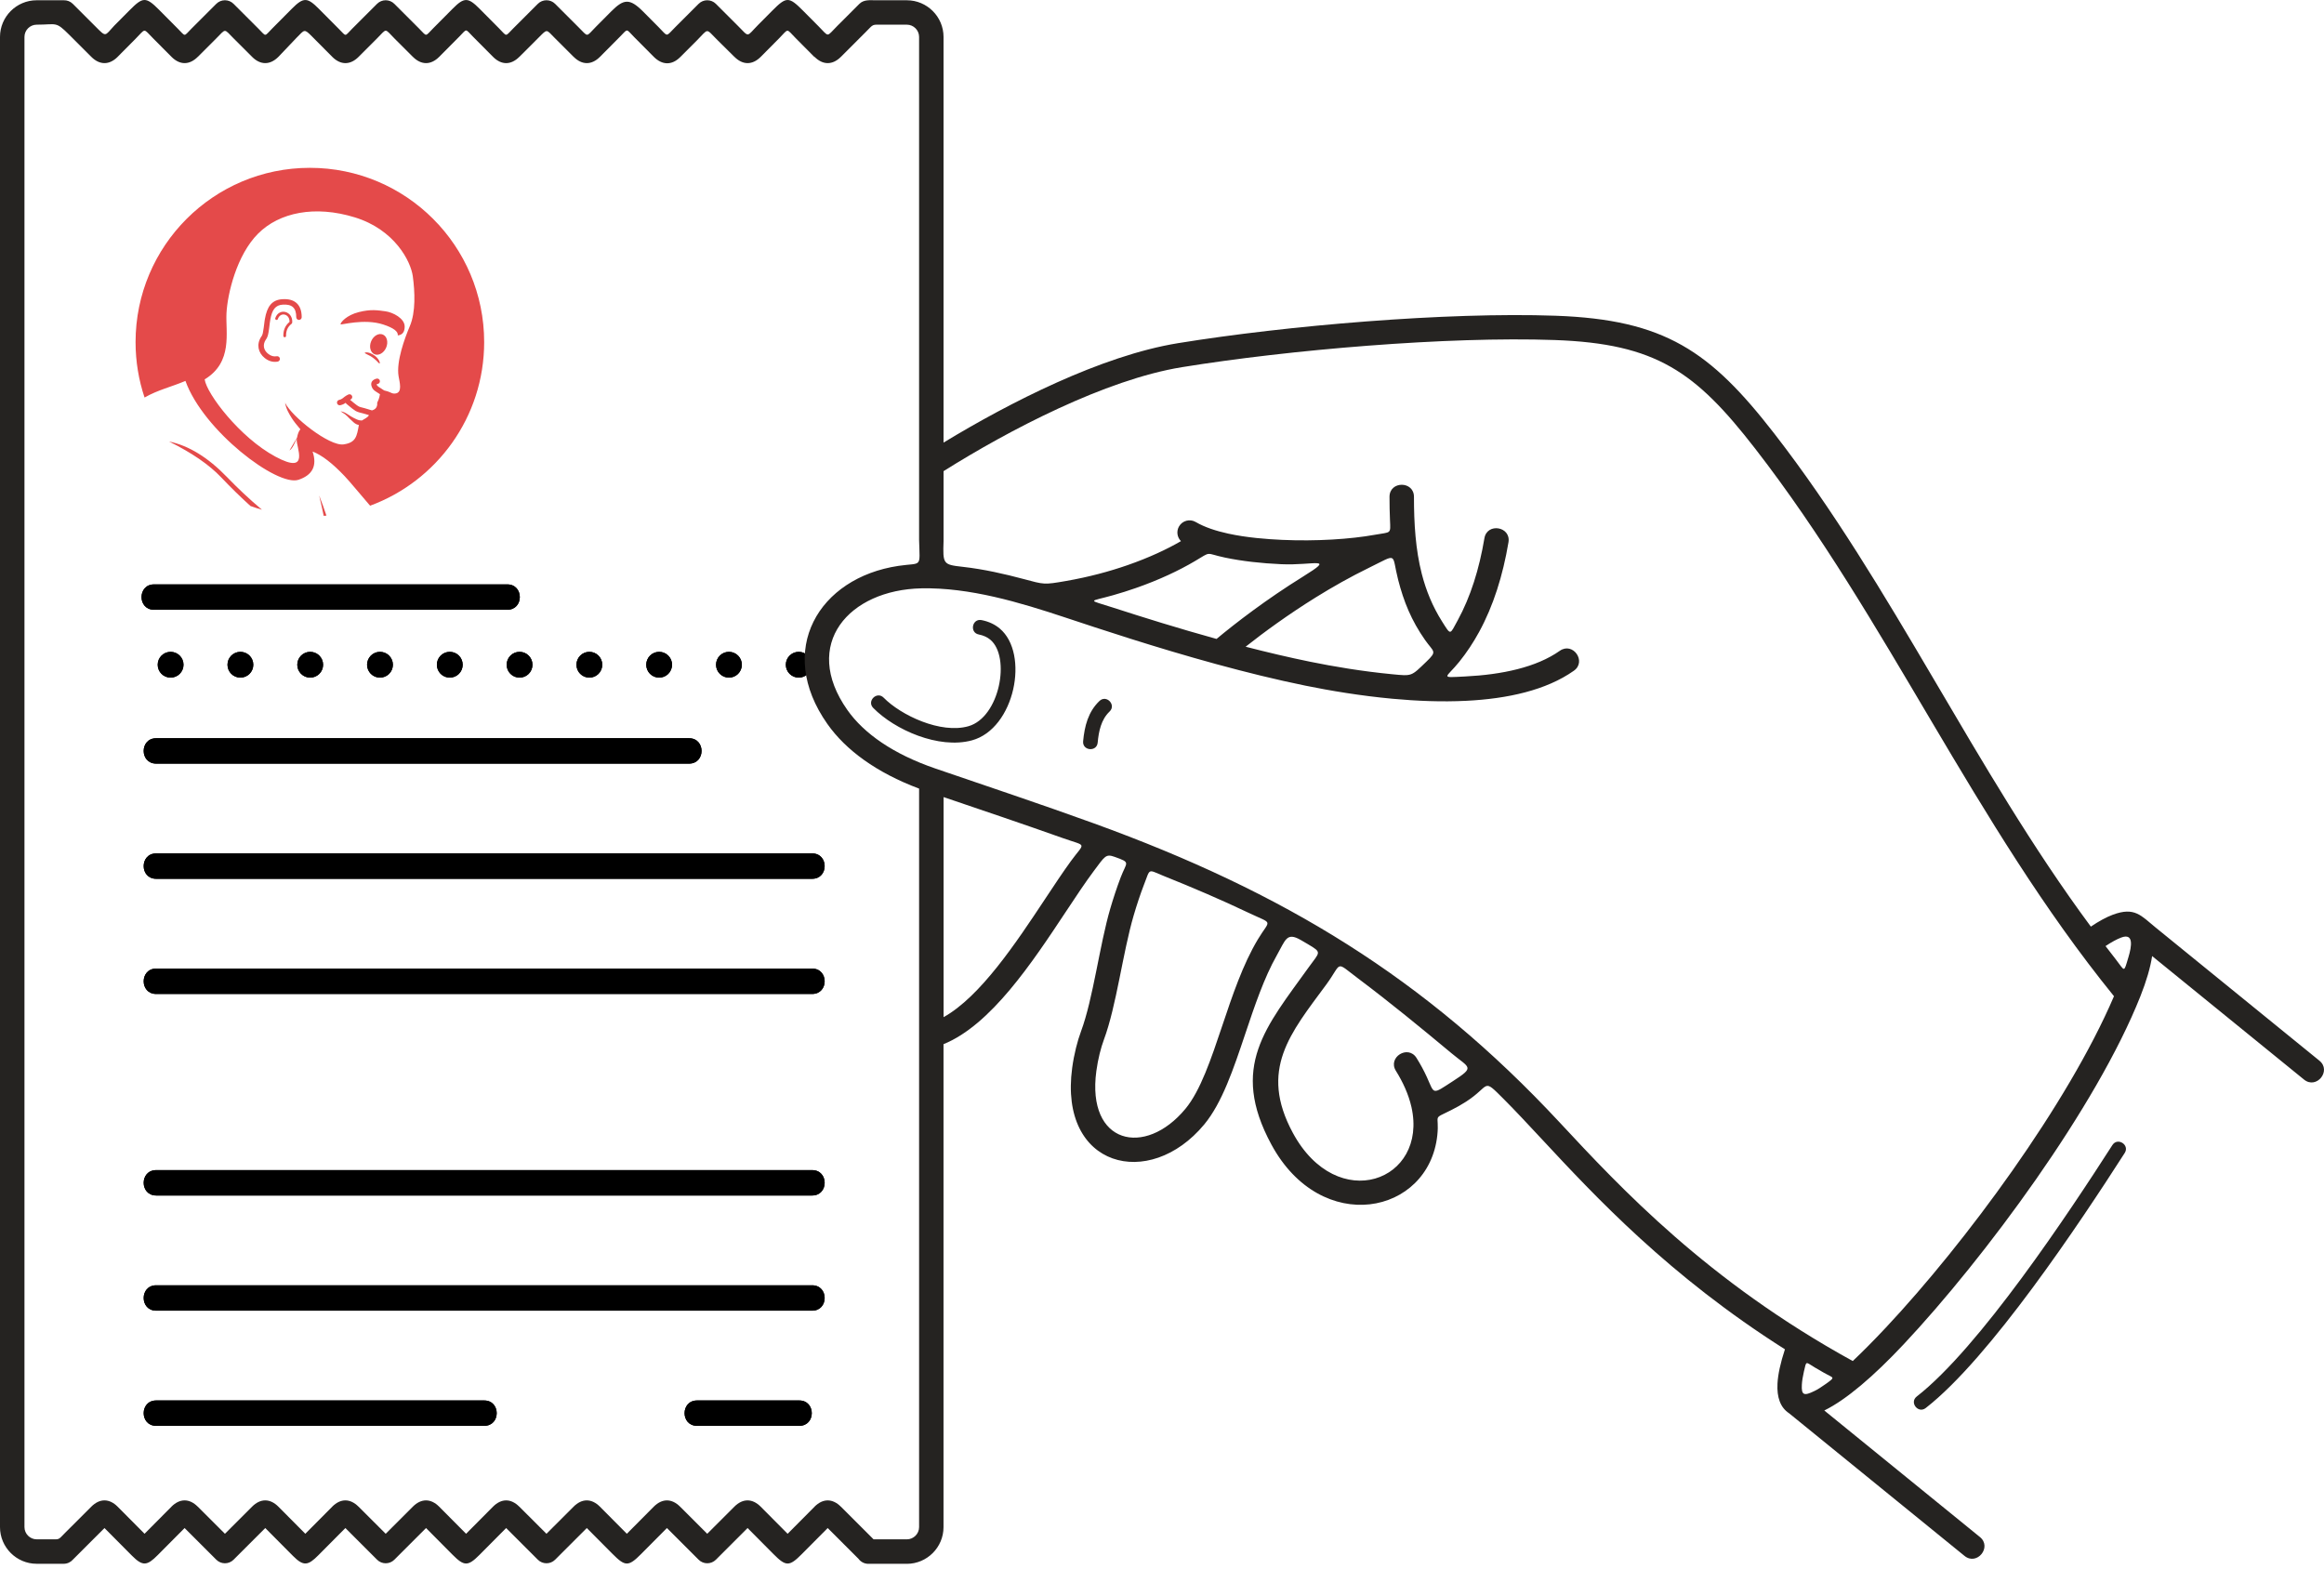 <svg width="360" height="243" viewBox="0 0 360 243" fill="none" xmlns="http://www.w3.org/2000/svg">
<path d="M107.985 216.962C105.398 216.962 105.398 220.894 107.985 220.894H123.808C126.395 220.894 126.395 216.962 123.808 216.962H107.985Z" fill="black"/>
<path d="M125.728 102.982C125.728 101.878 124.833 100.984 123.729 100.984C122.625 100.984 121.729 101.878 121.729 102.982C121.729 104.085 122.625 104.98 123.729 104.98C124.833 104.98 125.728 104.085 125.728 102.982Z" fill="black"/>
<path d="M114.917 102.982C114.917 101.878 114.022 100.984 112.918 100.984C111.813 100.984 110.918 101.878 110.918 102.982C110.918 104.085 111.813 104.98 112.918 104.98C114.022 104.98 114.917 104.085 114.917 102.982Z" fill="black"/>
<path d="M104.106 102.982C104.106 101.878 103.21 100.984 102.106 100.984C101.002 100.984 100.107 101.878 100.107 102.982C100.107 104.085 101.002 104.98 102.106 104.98C103.21 104.98 104.106 104.085 104.106 102.982Z" fill="black"/>
<path d="M93.294 102.982C93.294 101.878 92.399 100.984 91.295 100.984C90.191 100.984 89.296 101.878 89.296 102.982C89.296 104.085 90.191 104.98 91.295 104.98C92.399 104.98 93.294 104.085 93.294 102.982Z" fill="black"/>
<path d="M82.483 102.982C82.483 101.878 81.588 100.984 80.484 100.984C79.38 100.984 78.485 101.878 78.485 102.982C78.485 104.085 79.38 104.98 80.484 104.98C81.588 104.98 82.483 104.085 82.483 102.982Z" fill="black"/>
<path d="M71.672 102.982C71.672 101.878 70.777 100.984 69.673 100.984C68.569 100.984 67.673 101.878 67.673 102.982C67.673 104.085 68.569 104.98 69.673 104.98C70.777 104.98 71.672 104.085 71.672 102.982Z" fill="black"/>
<path d="M60.861 102.982C60.861 101.878 59.965 100.984 58.861 100.984C57.758 100.984 56.862 101.878 56.862 102.982C56.862 104.085 57.758 104.98 58.861 104.98C59.965 104.98 60.861 104.085 60.861 102.982Z" fill="black"/>
<path d="M50.05 102.982C50.05 101.878 49.154 100.984 48.05 100.984C46.946 100.984 46.051 101.878 46.051 102.982C46.051 104.085 46.946 104.98 48.05 104.98C49.154 104.98 50.05 104.085 50.05 102.982Z" fill="black"/>
<path d="M39.238 102.982C39.238 101.878 38.343 100.984 37.239 100.984C36.135 100.984 35.24 101.878 35.24 102.982C35.24 104.085 36.135 104.98 37.239 104.98C38.343 104.98 39.238 104.085 39.238 102.982Z" fill="black"/>
<path d="M28.427 102.982C28.427 101.878 27.532 100.984 26.428 100.984C25.324 100.984 24.429 101.878 24.429 102.982C24.429 104.085 25.324 104.98 26.428 104.98C27.532 104.98 28.427 104.085 28.427 102.982Z" fill="black"/>
<path d="M24.197 216.962C21.61 216.962 21.61 220.894 24.197 220.894H75.002C77.589 220.894 77.589 216.962 75.002 216.962H24.197Z" fill="black"/>
<path d="M24.197 199.119C21.61 199.119 21.61 203.051 24.197 203.051H125.804C128.391 203.051 128.391 199.119 125.804 199.119H24.197Z" fill="black"/>
<path d="M24.197 181.276C21.61 181.276 21.61 185.208 24.197 185.208H125.804C128.391 185.208 128.391 181.276 125.804 181.276H24.197Z" fill="black"/>
<path d="M24.197 150.054C21.61 150.054 21.61 153.987 24.197 153.987H125.804C128.391 153.987 128.391 150.054 125.804 150.054H24.197Z" fill="black"/>
<path d="M24.197 132.211C21.61 132.211 21.61 136.144 24.197 136.144H125.804C128.391 136.144 128.391 132.211 125.804 132.211H24.197Z" fill="black"/>
<path d="M24.197 114.368C21.61 114.368 21.61 118.301 24.197 118.301H106.734C109.321 118.301 109.321 114.368 106.734 114.368H24.197Z" fill="black"/>
<path d="M23.864 90.535C21.277 90.535 21.277 94.467 23.864 94.467H78.581C81.168 94.467 81.168 90.535 78.581 90.535H23.864Z" fill="black"/>
<path d="M107.985 216.962C105.398 216.962 105.398 220.894 107.985 220.894H123.808C126.395 220.894 126.395 216.962 123.808 216.962H107.985Z" fill="black"/>
<path d="M125.728 102.982C125.728 101.878 124.833 100.984 123.729 100.984C122.625 100.984 121.729 101.878 121.729 102.982C121.729 104.085 122.625 104.98 123.729 104.98C124.833 104.98 125.728 104.085 125.728 102.982Z" fill="black"/>
<path d="M114.917 102.982C114.917 101.878 114.022 100.984 112.918 100.984C111.813 100.984 110.918 101.878 110.918 102.982C110.918 104.085 111.813 104.98 112.918 104.98C114.022 104.98 114.917 104.085 114.917 102.982Z" fill="black"/>
<path d="M104.106 102.982C104.106 101.878 103.21 100.984 102.106 100.984C101.002 100.984 100.107 101.878 100.107 102.982C100.107 104.085 101.002 104.98 102.106 104.98C103.21 104.98 104.106 104.085 104.106 102.982Z" fill="black"/>
<path d="M93.294 102.982C93.294 101.878 92.399 100.984 91.295 100.984C90.191 100.984 89.296 101.878 89.296 102.982C89.296 104.085 90.191 104.98 91.295 104.98C92.399 104.98 93.294 104.085 93.294 102.982Z" fill="black"/>
<path d="M82.483 102.982C82.483 101.878 81.588 100.984 80.484 100.984C79.38 100.984 78.485 101.878 78.485 102.982C78.485 104.085 79.38 104.98 80.484 104.98C81.588 104.98 82.483 104.085 82.483 102.982Z" fill="black"/>
<path d="M71.672 102.982C71.672 101.878 70.777 100.984 69.673 100.984C68.569 100.984 67.673 101.878 67.673 102.982C67.673 104.085 68.569 104.98 69.673 104.98C70.777 104.98 71.672 104.085 71.672 102.982Z" fill="black"/>
<path d="M60.861 102.982C60.861 101.878 59.965 100.984 58.861 100.984C57.758 100.984 56.862 101.878 56.862 102.982C56.862 104.085 57.758 104.98 58.861 104.98C59.965 104.98 60.861 104.085 60.861 102.982Z" fill="black"/>
<path d="M50.05 102.982C50.05 101.878 49.154 100.984 48.05 100.984C46.946 100.984 46.051 101.878 46.051 102.982C46.051 104.085 46.946 104.98 48.05 104.98C49.154 104.98 50.05 104.085 50.05 102.982Z" fill="black"/>
<path d="M39.238 102.982C39.238 101.878 38.343 100.984 37.239 100.984C36.135 100.984 35.24 101.878 35.24 102.982C35.24 104.085 36.135 104.98 37.239 104.98C38.343 104.98 39.238 104.085 39.238 102.982Z" fill="black"/>
<path d="M28.427 102.982C28.427 101.878 27.532 100.984 26.428 100.984C25.324 100.984 24.429 101.878 24.429 102.982C24.429 104.085 25.324 104.98 26.428 104.98C27.532 104.98 28.427 104.085 28.427 102.982Z" fill="black"/>
<path d="M24.197 216.962C21.61 216.962 21.61 220.894 24.197 220.894H75.002C77.589 220.894 77.589 216.962 75.002 216.962H24.197Z" fill="black"/>
<path d="M24.197 199.119C21.61 199.119 21.61 203.051 24.197 203.051H125.804C128.391 203.051 128.391 199.119 125.804 199.119H24.197Z" fill="black"/>
<path d="M24.197 181.276C21.61 181.276 21.61 185.208 24.197 185.208H125.804C128.391 185.208 128.391 181.276 125.804 181.276H24.197Z" fill="black"/>
<path d="M24.197 150.054C21.61 150.054 21.61 153.987 24.197 153.987H125.804C128.391 153.987 128.391 150.054 125.804 150.054H24.197Z" fill="black"/>
<path d="M24.197 132.211C21.61 132.211 21.61 136.144 24.197 136.144H125.804C128.391 136.144 128.391 132.211 125.804 132.211H24.197Z" fill="black"/>
<path d="M24.197 114.368C21.61 114.368 21.61 118.301 24.197 118.301H106.734C109.321 118.301 109.321 114.368 106.734 114.368H24.197Z" fill="black"/>
<path d="M23.864 90.535C21.277 90.535 21.277 94.467 23.864 94.467H78.581C81.168 94.467 81.168 90.535 78.581 90.535H23.864Z" fill="black"/>
<path d="M49.438 76.756C49.874 77.881 50.25 78.922 50.567 79.879C50.425 79.893 50.284 79.905 50.142 79.916C50.01 79.238 49.776 78.185 49.438 76.756ZM26.182 68.397C29.232 69.028 32.228 70.868 35.173 73.917C36.784 75.586 38.645 77.35 40.578 78.967C39.976 78.796 39.384 78.604 38.8 78.392C37.26 77.004 35.729 75.497 34.226 73.917C32.388 71.985 29.707 70.144 26.182 68.397ZM48 26C62.912 26 75 38.088 75 53C75 64.632 67.644 74.547 57.33 78.345C55.731 76.501 54.314 74.744 53.382 73.759C51.489 71.761 49.836 70.493 48.422 69.954C49.151 72.143 48.422 73.602 46.233 74.331C42.951 75.425 31.495 66.74 28.726 59.012C26.459 59.971 24.523 60.376 22.393 61.585C21.49 58.888 21 56.001 21 53C21 38.088 33.088 26 48 26ZM54.959 33.673C48.807 31.78 43.287 32.884 39.975 36.197C36.662 39.509 35.243 45.503 35.085 48.499C34.927 51.496 36.119 56.094 31.703 58.775C32.018 61.007 37.136 67.766 42.656 70.739C48.176 73.713 45.811 69.139 45.968 68.058C45.977 68 45.986 67.944 45.995 67.891C45.628 68.721 45.259 69.544 44.843 69.781L46.011 67.802C46.121 67.213 46.293 66.781 46.529 66.504C45.924 65.8 45.483 65.23 45.208 64.793C44.794 64.138 44.321 63.349 44.163 62.403C45.178 64.534 51.016 69.162 53.224 68.846C55.146 68.572 55.274 67.585 55.59 65.85L55.592 65.84C55.326 65.794 55.057 65.674 54.801 65.45C53.539 64.346 54.013 64.504 52.751 63.715C53.697 63.873 53.855 64.346 55.274 64.977C55.563 65.106 55.833 65.149 56.078 65.14C56.444 64.885 56.913 64.731 57.158 64.32L56.898 64.235L56.69 64.172C56.554 64.132 56.424 64.095 56.295 64.06L55.666 63.895L55.557 63.863C55.453 63.83 55.363 63.797 55.274 63.756L55.116 63.678L55.069 63.652C54.801 63.499 54.483 63.245 53.672 62.569C53.635 62.538 53.605 62.502 53.581 62.463L53.55 62.401L53.541 62.409C53.295 62.586 53.063 62.695 52.718 62.777C52.491 62.831 52.263 62.69 52.21 62.464C52.156 62.237 52.296 62.01 52.523 61.956C52.745 61.903 52.879 61.844 53.032 61.736L53.159 61.639L53.275 61.547L53.408 61.444C53.583 61.316 53.748 61.217 53.966 61.117C54.178 61.02 54.428 61.114 54.525 61.325L54.549 61.39C54.603 61.586 54.508 61.797 54.318 61.885L54.223 61.93L54.743 62.36L54.848 62.446C55.249 62.77 55.421 62.89 55.582 62.969L55.622 62.987L55.674 63.01C55.709 63.024 55.747 63.038 55.79 63.051L55.895 63.083L55.94 63.095C56.073 63.131 56.402 63.215 56.515 63.246C56.852 63.337 57.199 63.441 57.616 63.58L57.624 63.583C58.56 63.325 58.429 62.523 58.429 62.38C58.551 62.135 58.769 61.699 58.86 61.073L58.214 60.654L58.108 60.58C57.943 60.462 57.836 60.36 57.744 60.228C57.666 60.116 57.609 59.992 57.556 59.831C57.363 59.253 57.69 58.817 58.327 58.658C58.553 58.601 58.782 58.739 58.838 58.965C58.895 59.191 58.758 59.42 58.532 59.476L58.382 59.513L58.361 59.52C58.35 59.524 58.347 59.529 58.347 59.536L58.356 59.564L58.378 59.626C58.399 59.682 58.418 59.719 58.438 59.748C58.467 59.79 58.513 59.833 58.605 59.899L58.751 59.996L58.829 60.046C59.006 60.16 59.298 60.348 59.452 60.451L59.491 60.482C59.865 60.553 60.288 60.707 60.479 60.802C60.795 60.96 60.986 61 61.268 60.96C62.372 60.802 61.899 59.225 61.741 58.279C61.367 56.032 62.671 52.429 63.476 50.55C64.422 48.342 64.265 45.187 63.949 42.821C63.634 40.455 61.11 35.566 54.959 33.673ZM56.543 54.628C56.788 54.526 57.431 54.618 58.124 55.16C58.817 55.701 58.981 56.48 58.724 56.283C58.467 56.086 58.54 56.022 57.847 55.48C57.154 54.939 56.299 54.729 56.543 54.628ZM43.763 46.353C45.688 46.232 46.735 47.214 46.735 49.14C46.735 49.373 46.546 49.562 46.313 49.562C46.08 49.562 45.891 49.373 45.891 49.14C45.891 47.701 45.255 47.105 43.811 47.195C42.663 47.255 42.144 47.978 41.87 49.532L41.786 50.086L41.71 50.698L41.688 50.875C41.579 51.727 41.485 52.143 41.274 52.474L41.224 52.549L41.152 52.656C40.655 53.442 40.838 54.252 41.529 54.804C41.963 55.151 42.399 55.274 42.866 55.191C43.095 55.15 43.314 55.303 43.355 55.533C43.396 55.762 43.243 55.981 43.014 56.022C42.299 56.149 41.62 55.957 41.002 55.463C39.986 54.65 39.701 53.364 40.444 52.198L40.538 52.058L40.564 52.019C40.681 51.824 40.759 51.476 40.85 50.776L40.987 49.705L41.004 49.601L41.034 49.418C41.368 47.495 42.11 46.44 43.763 46.353ZM57.498 52.861C57.855 52.019 58.665 51.557 59.306 51.83C59.948 52.102 60.178 53.005 59.821 53.847C59.463 54.689 58.653 55.151 58.012 54.879C57.37 54.606 57.14 53.703 57.498 52.861ZM42.642 49.288C43.191 47.644 45.335 48.178 45.27 49.88L45.261 50.007L45.179 50.153L45.064 50.246C44.547 50.692 44.299 51.281 44.315 52.031C44.318 52.148 44.226 52.244 44.109 52.247C43.993 52.249 43.896 52.157 43.894 52.041C43.874 51.167 44.174 50.457 44.787 49.928L44.845 49.88L44.849 49.844L44.847 49.739C44.796 48.64 43.505 48.325 43.083 49.315L43.043 49.421L43.022 49.465C42.972 49.547 42.871 49.586 42.776 49.555C42.665 49.518 42.606 49.398 42.642 49.288ZM55.59 48.348C57.483 47.875 58.5 48.068 59.691 48.225C60.881 48.383 62.688 49.33 62.688 50.591C62.688 51.433 62.331 51.889 61.619 51.961C61.7 51.356 60.953 50.794 59.375 50.276C56.379 49.292 52.751 50.41 52.751 50.241C52.751 49.926 53.697 48.822 55.59 48.348Z" fill="#E44A4A"/>
<path d="M146.166 123.487V157.58C151.878 154.392 157.4 146.054 161.933 139.208C163.333 137.094 164.645 135.113 165.876 133.418C168.079 130.387 168.474 131.204 164.602 129.828C158.478 127.652 152.321 125.576 146.167 123.486L146.166 123.487ZM298.304 218.134C297.132 219.05 295.739 217.265 296.911 216.351C306.591 208.815 320.422 187.996 327.222 177.395C328.027 176.142 329.935 177.366 329.13 178.62C322.161 189.487 308.244 210.393 298.305 218.134L298.304 218.134ZM133.033 241.54L128.216 236.726L124.196 240.771C122.276 242.703 121.749 242.708 119.828 240.774L115.805 236.725L110.897 241.631C110.158 242.37 108.959 242.37 108.22 241.631L103.312 236.725L99.308 240.754C97.344 242.73 96.838 242.7 94.88 240.731L90.899 236.726L85.991 241.631C85.252 242.37 84.053 242.37 83.314 241.631L78.406 236.726L74.29 240.868C72.492 242.678 71.897 242.666 70.102 240.86L65.996 236.726L61.088 241.631C60.348 242.371 59.15 242.371 58.41 241.631L53.502 236.726L49.314 240.941C47.722 242.543 47.023 242.696 45.385 241.047L41.091 236.726L36.183 241.631C35.443 242.371 34.245 242.371 33.505 241.631L28.597 236.726L24.425 240.925C22.784 242.576 22.111 242.689 20.437 241.005L16.186 236.727L11.298 241.613C10.95 242.011 10.44 242.263 9.869 242.263H5.681C2.553 242.263 0 239.711 0 236.585V5.718C0 2.59 2.552 0.04 5.681 0.04H9.821C9.842 0.04 9.861 0.04 9.882 0.041C10.385 0.026 10.892 0.211 11.277 0.594L14.762 4.078C16.498 5.813 16.176 5.609 17.701 3.973L20.078 1.581C22.121 -0.475 22.579 -0.556 24.639 1.517L27.565 4.462C28.811 5.717 28.407 5.688 29.673 4.423L33.504 0.594C34.243 -0.145 35.442 -0.145 36.181 0.594L40.035 4.446C41.301 5.712 40.893 5.697 42.164 4.418L45.209 1.352C47.039 -0.489 47.622 -0.417 49.432 1.405L52.538 4.53C53.717 5.716 53.335 5.665 54.546 4.455L58.408 0.594C59.148 -0.145 60.346 -0.145 61.086 0.594L64.868 4.375C66.214 5.72 65.78 5.714 67.127 4.36L70.142 1.325C71.913 -0.457 72.525 -0.419 74.284 1.353L77.29 4.378C78.613 5.709 78.186 5.719 79.508 4.397L83.313 0.594C84.052 -0.145 85.251 -0.145 85.99 0.594L89.575 4.177C91.216 5.793 90.689 5.781 92.32 4.141L94.641 1.805C96.617 -0.183 97.53 -0.318 99.656 1.824L101.988 4.171C103.556 5.748 103.049 5.759 104.616 4.194L108.217 0.595C108.957 -0.144 110.155 -0.144 110.895 0.595L114.273 3.971C116.158 5.854 115.549 5.757 117.482 3.812L119.609 1.672C121.817 -0.549 122.19 -0.562 124.401 1.662L126.768 4.044C128.506 5.794 127.943 5.774 129.697 4.022L133.124 0.597C133.823 -0.102 134.795 0.042 135.698 0.042H140.478C143.607 0.042 146.159 2.593 146.159 5.72V68.567C156.409 62.345 170.62 55.091 182.476 53.165C199.285 50.435 224.114 48.318 240.964 48.914C257.891 49.514 264.944 54.406 274.842 67.163C293.212 90.837 305.775 119.102 323.884 143.552C325.124 142.714 326.259 142.095 327.268 141.717C330.684 140.439 331.667 141.86 333.93 143.701L359.289 164.323C361.213 165.886 358.831 168.814 356.907 167.25L333.375 148.116C333.102 149.917 332.483 152.007 331.568 154.319C324.76 171.504 307.412 194.915 294.894 208.255C290.275 213.177 285.996 216.852 282.592 218.514L306.698 238.117C308.622 239.68 306.24 242.608 304.316 241.044L277.139 218.945C275.804 218.075 275.228 216.504 275.342 214.349C275.418 212.905 275.813 211.114 276.496 209.037C258.567 197.677 247.189 185.451 238.803 176.44C236.668 174.146 234.73 172.064 232.941 170.274C229.555 166.89 230.952 168.183 227.122 170.659C226.372 171.143 225.599 171.579 224.815 171.97C221.737 173.508 223.013 172.473 222.646 175.884C221.322 188.204 204.658 191.598 196.936 177.298C190.437 165.265 196.103 159.083 202.731 149.845C204.448 147.451 204.848 147.607 202.595 146.269C202.232 146.054 201.863 145.838 201.488 145.622C199.286 144.359 199.139 145.614 197.781 148.007C195.81 151.483 194.333 155.884 192.904 160.145C191.071 165.613 189.309 170.864 186.539 174.205C178.032 184.46 163.999 180.881 166.085 165.448C166.378 163.279 166.911 161.245 167.461 159.763C169.336 154.717 170.332 146.393 171.992 140.744C172.467 139.127 172.998 137.511 173.599 135.93C174.525 133.491 175.234 133.666 172.663 132.745C171.287 132.25 171.162 132.632 169.443 134.926C168.149 136.653 166.673 138.882 165.072 141.298C159.885 149.132 153.482 158.8 146.155 161.765V236.592C146.155 239.718 143.602 242.27 140.474 242.27H134.515C133.911 242.27 133.374 241.988 133.027 241.548L133.033 241.54ZM122.011 237.615L126.175 233.425V233.417C127.474 232.119 128.957 232.121 130.254 233.417H130.261L135.323 238.477H140.479C141.516 238.477 142.373 237.62 142.373 236.584V122.172C135.751 119.689 131.012 116.196 128.172 112.168C120.094 100.708 126.832 89.501 139.184 87.665C142.873 87.117 142.492 88.1 142.372 83.665V5.715C142.372 4.677 141.516 3.822 140.478 3.822H136.842C134.966 3.822 135.408 3.662 134.079 4.99L130.262 8.805C128.964 10.103 127.474 10.104 126.175 8.805L126.14 8.813L123.295 5.949C121.733 4.378 122.234 4.36 120.694 5.934L117.841 8.807C116.539 10.108 115.065 10.099 113.765 8.803L113.762 8.807L111.165 6.236C109.233 4.324 109.857 4.36 107.914 6.302L105.363 8.851C104.065 10.148 102.577 10.104 101.279 8.807L98.249 5.757C96.904 4.403 97.335 4.381 96.001 5.722L92.936 8.807C91.635 10.108 90.16 10.099 88.861 8.803L88.857 8.807L85.95 5.901C84.579 4.531 84.842 4.421 83.433 5.83L80.454 8.807L80.45 8.803C79.151 10.1 77.676 10.109 76.375 8.807L73.276 5.688C71.993 4.395 72.407 4.404 71.119 5.7L68.032 8.807C66.73 10.108 65.256 10.099 63.956 8.803L63.953 8.807L61.177 6.033C59.483 4.34 60.028 4.33 58.339 6.018L55.55 8.807C54.251 10.104 52.768 10.105 51.47 8.807L48.363 5.679C47.091 4.399 47.202 4.58 45.926 5.863L43.127 8.805C41.828 10.103 40.345 10.101 39.048 8.805L36.215 5.974C34.627 4.387 35.071 4.382 33.447 6.005L30.645 8.805L30.641 8.802C29.342 10.099 27.867 10.108 26.565 8.805L23.769 5.992C22.107 4.319 22.645 4.355 20.963 6.046L18.229 8.798V8.805C16.929 10.104 15.439 10.101 14.142 8.805L10.744 5.409C8.578 3.244 8.825 3.822 5.683 3.822C4.645 3.822 3.79 4.677 3.79 5.715V236.582C3.79 237.619 4.647 238.475 5.683 238.475H7.711C9.324 238.475 8.943 238.612 10.087 237.468L14.142 233.416C15.44 232.118 16.923 232.117 18.222 233.416L22.392 237.614L26.555 233.423V233.416C27.855 232.117 29.338 232.12 30.635 233.416H30.642L34.844 237.615L39.045 233.416C40.343 232.118 41.827 232.117 43.125 233.416L47.295 237.614L51.459 233.423V233.416C52.758 232.117 54.241 232.12 55.538 233.416H55.546L59.747 237.615L63.948 233.416C65.246 232.119 66.73 232.117 68.028 233.416L72.199 237.614L76.369 233.416C77.669 232.119 79.144 232.12 80.441 233.416H80.449L84.65 237.615L88.851 233.416C90.15 232.119 91.633 232.117 92.931 233.416L97.102 237.614L101.272 233.416C102.571 232.119 104.054 232.12 105.352 233.416L109.553 237.615L113.755 233.416C115.053 232.119 116.536 232.117 117.834 233.416L122.005 237.614L122.011 237.615ZM328.589 145.246C327.901 145.504 327.085 145.95 326.159 146.568C326.678 147.249 327.202 147.926 327.728 148.601C329.203 150.49 328.951 150.787 329.697 148.318C330.226 146.565 330.55 144.512 328.589 145.246ZM281.068 215.497C281.592 215.238 282.193 214.861 282.863 214.376C284.389 213.268 284.061 213.545 282.456 212.624C282.01 212.367 281.567 212.11 281.128 211.852C279.659 210.99 279.845 210.72 279.437 212.473C279.255 213.252 279.147 213.941 279.116 214.532C279.032 216.128 279.423 216.308 281.068 215.497ZM287.003 210.852C288.571 209.374 290.303 207.621 292.145 205.658C304.421 192.577 320.329 171.033 327.468 154.336C305.696 127.491 292.451 96.006 271.855 69.462C262.646 57.596 256.575 53.235 240.831 52.678C224.242 52.09 199.638 54.196 183.085 56.884C171.241 58.808 156.28 66.63 146.162 72.991V83.804C146.041 87.387 146.081 87.473 149.092 87.809C152.431 88.182 155.676 88.935 158.497 89.687C161.796 90.565 161.67 90.61 165.15 90.005C168.666 89.393 171.863 88.528 174.675 87.55C178.027 86.383 180.816 85.066 182.938 83.833C182.342 83.241 182.198 82.301 182.642 81.543C183.168 80.645 184.325 80.344 185.223 80.871C186.613 81.685 188.382 82.259 190.251 82.667C193.157 83.302 196.302 83.534 198.629 83.639C203.831 83.872 209.178 83.536 212.975 82.848C215.522 82.386 215.412 82.805 215.315 80.542C215.263 79.36 215.243 78.168 215.243 76.968C215.243 74.479 219.03 74.479 219.03 76.968C219.03 81.147 219.281 85.16 220.241 88.901C220.901 91.468 221.9 93.942 223.395 96.301C224.778 98.484 224.568 98.367 225.804 96.108C227.798 92.456 229.136 88.183 229.943 83.388C230.352 80.937 234.08 81.558 233.671 84.009C232.797 89.2 231.328 93.865 229.117 97.912C228.222 99.549 227.209 101.082 226.066 102.505C223.97 105.113 222.903 105.001 226.961 104.799C232.678 104.513 237.976 103.392 241.622 100.823C243.652 99.395 245.827 102.485 243.797 103.913C239.5 106.942 233.51 108.252 227.139 108.57C223.339 108.76 219.501 108.603 215.711 108.253C210.73 107.792 206.004 106.995 202.215 106.223C197.655 105.292 192.996 104.139 188.504 102.913C188.442 102.899 188.381 102.882 188.32 102.863C179.016 100.318 170.446 97.469 164.974 95.651C157.939 93.313 150.186 90.993 142.727 91.147C131.534 91.376 124.066 99.784 131.264 109.996C133.835 113.643 138.373 116.823 144.881 119.055C153.096 121.872 161.326 124.611 169.49 127.573C198.858 138.23 220.76 151.499 241.572 173.86C251.071 184.066 264.479 198.471 287.003 210.854L287.003 210.852ZM170.313 108.594C171.393 107.567 172.955 109.208 171.875 110.235C170.562 111.489 170.2 113.308 170.037 115.045C169.903 116.528 167.648 116.323 167.782 114.841C168.002 112.504 168.555 110.272 170.313 108.594ZM135.268 109.674C134.223 108.612 135.839 107.024 136.883 108.086C139.553 110.809 145.722 113.732 150.016 112.507C154.857 111.127 156.594 101.767 153.399 99.1C152.944 98.72 152.358 98.439 151.617 98.294C150.152 98.008 150.586 95.781 152.052 96.067C153.188 96.29 154.111 96.741 154.853 97.361C159.517 101.251 157.201 112.904 150.543 114.7C145.406 116.088 138.595 113.068 135.267 109.673L135.268 109.674ZM188.448 98.984C191.413 96.513 196.166 92.851 201.836 89.331C206.994 86.127 203.547 87.634 198.464 87.407C195.422 87.272 192.423 86.943 189.757 86.382C186.562 85.711 187.802 85.334 185.024 86.971C182.67 88.36 179.587 89.834 175.914 91.111C174.807 91.497 173.644 91.865 172.43 92.21C168.615 93.293 168.355 92.814 172.458 94.144C177.058 95.635 182.593 97.363 188.449 98.984L188.448 98.984ZM212.103 87.941C209.209 89.353 206.422 90.931 203.833 92.539C199.513 95.222 195.754 97.977 192.955 100.19C196.278 101.048 199.65 101.845 202.967 102.521C206.548 103.252 210.986 104.004 215.663 104.454C218.776 104.754 218.572 104.795 220.936 102.525C222.697 100.834 222.089 101.054 220.759 99.162C218.616 96.117 217.446 93.189 216.583 89.83C215.512 85.66 216.654 85.719 212.103 87.941ZM225.081 167.484C228.539 165.249 227.631 165.492 224.848 163.172C220.01 159.14 215.291 155.276 210.432 151.625C206.694 148.817 208.003 149.056 205.435 152.542C199.901 160.053 194.982 165.716 200.265 175.5C207.148 188.245 221.245 182.984 218.637 171.489C218.19 169.521 217.299 167.602 216.231 165.896C214.92 163.798 218.115 161.802 219.427 163.9C220.028 164.86 220.571 165.852 221.036 166.88C222.252 169.569 221.777 169.619 225.081 167.484ZM177.228 137.002C176.628 138.562 176.097 140.176 175.619 141.798C173.912 147.608 172.958 155.798 170.999 161.068C170.536 162.313 170.085 164.053 169.829 165.94C168.3 177.252 177.36 179.338 183.625 171.784C185.96 168.969 187.609 164.054 189.325 158.937C190.894 154.258 192.515 149.421 194.854 145.522C196.779 142.312 197.337 143.285 193.37 141.393C189.256 139.432 184.812 137.525 180.258 135.702C177.771 134.706 178.217 134.428 177.229 137L177.228 137.002Z" fill="#252321"/>
</svg>
